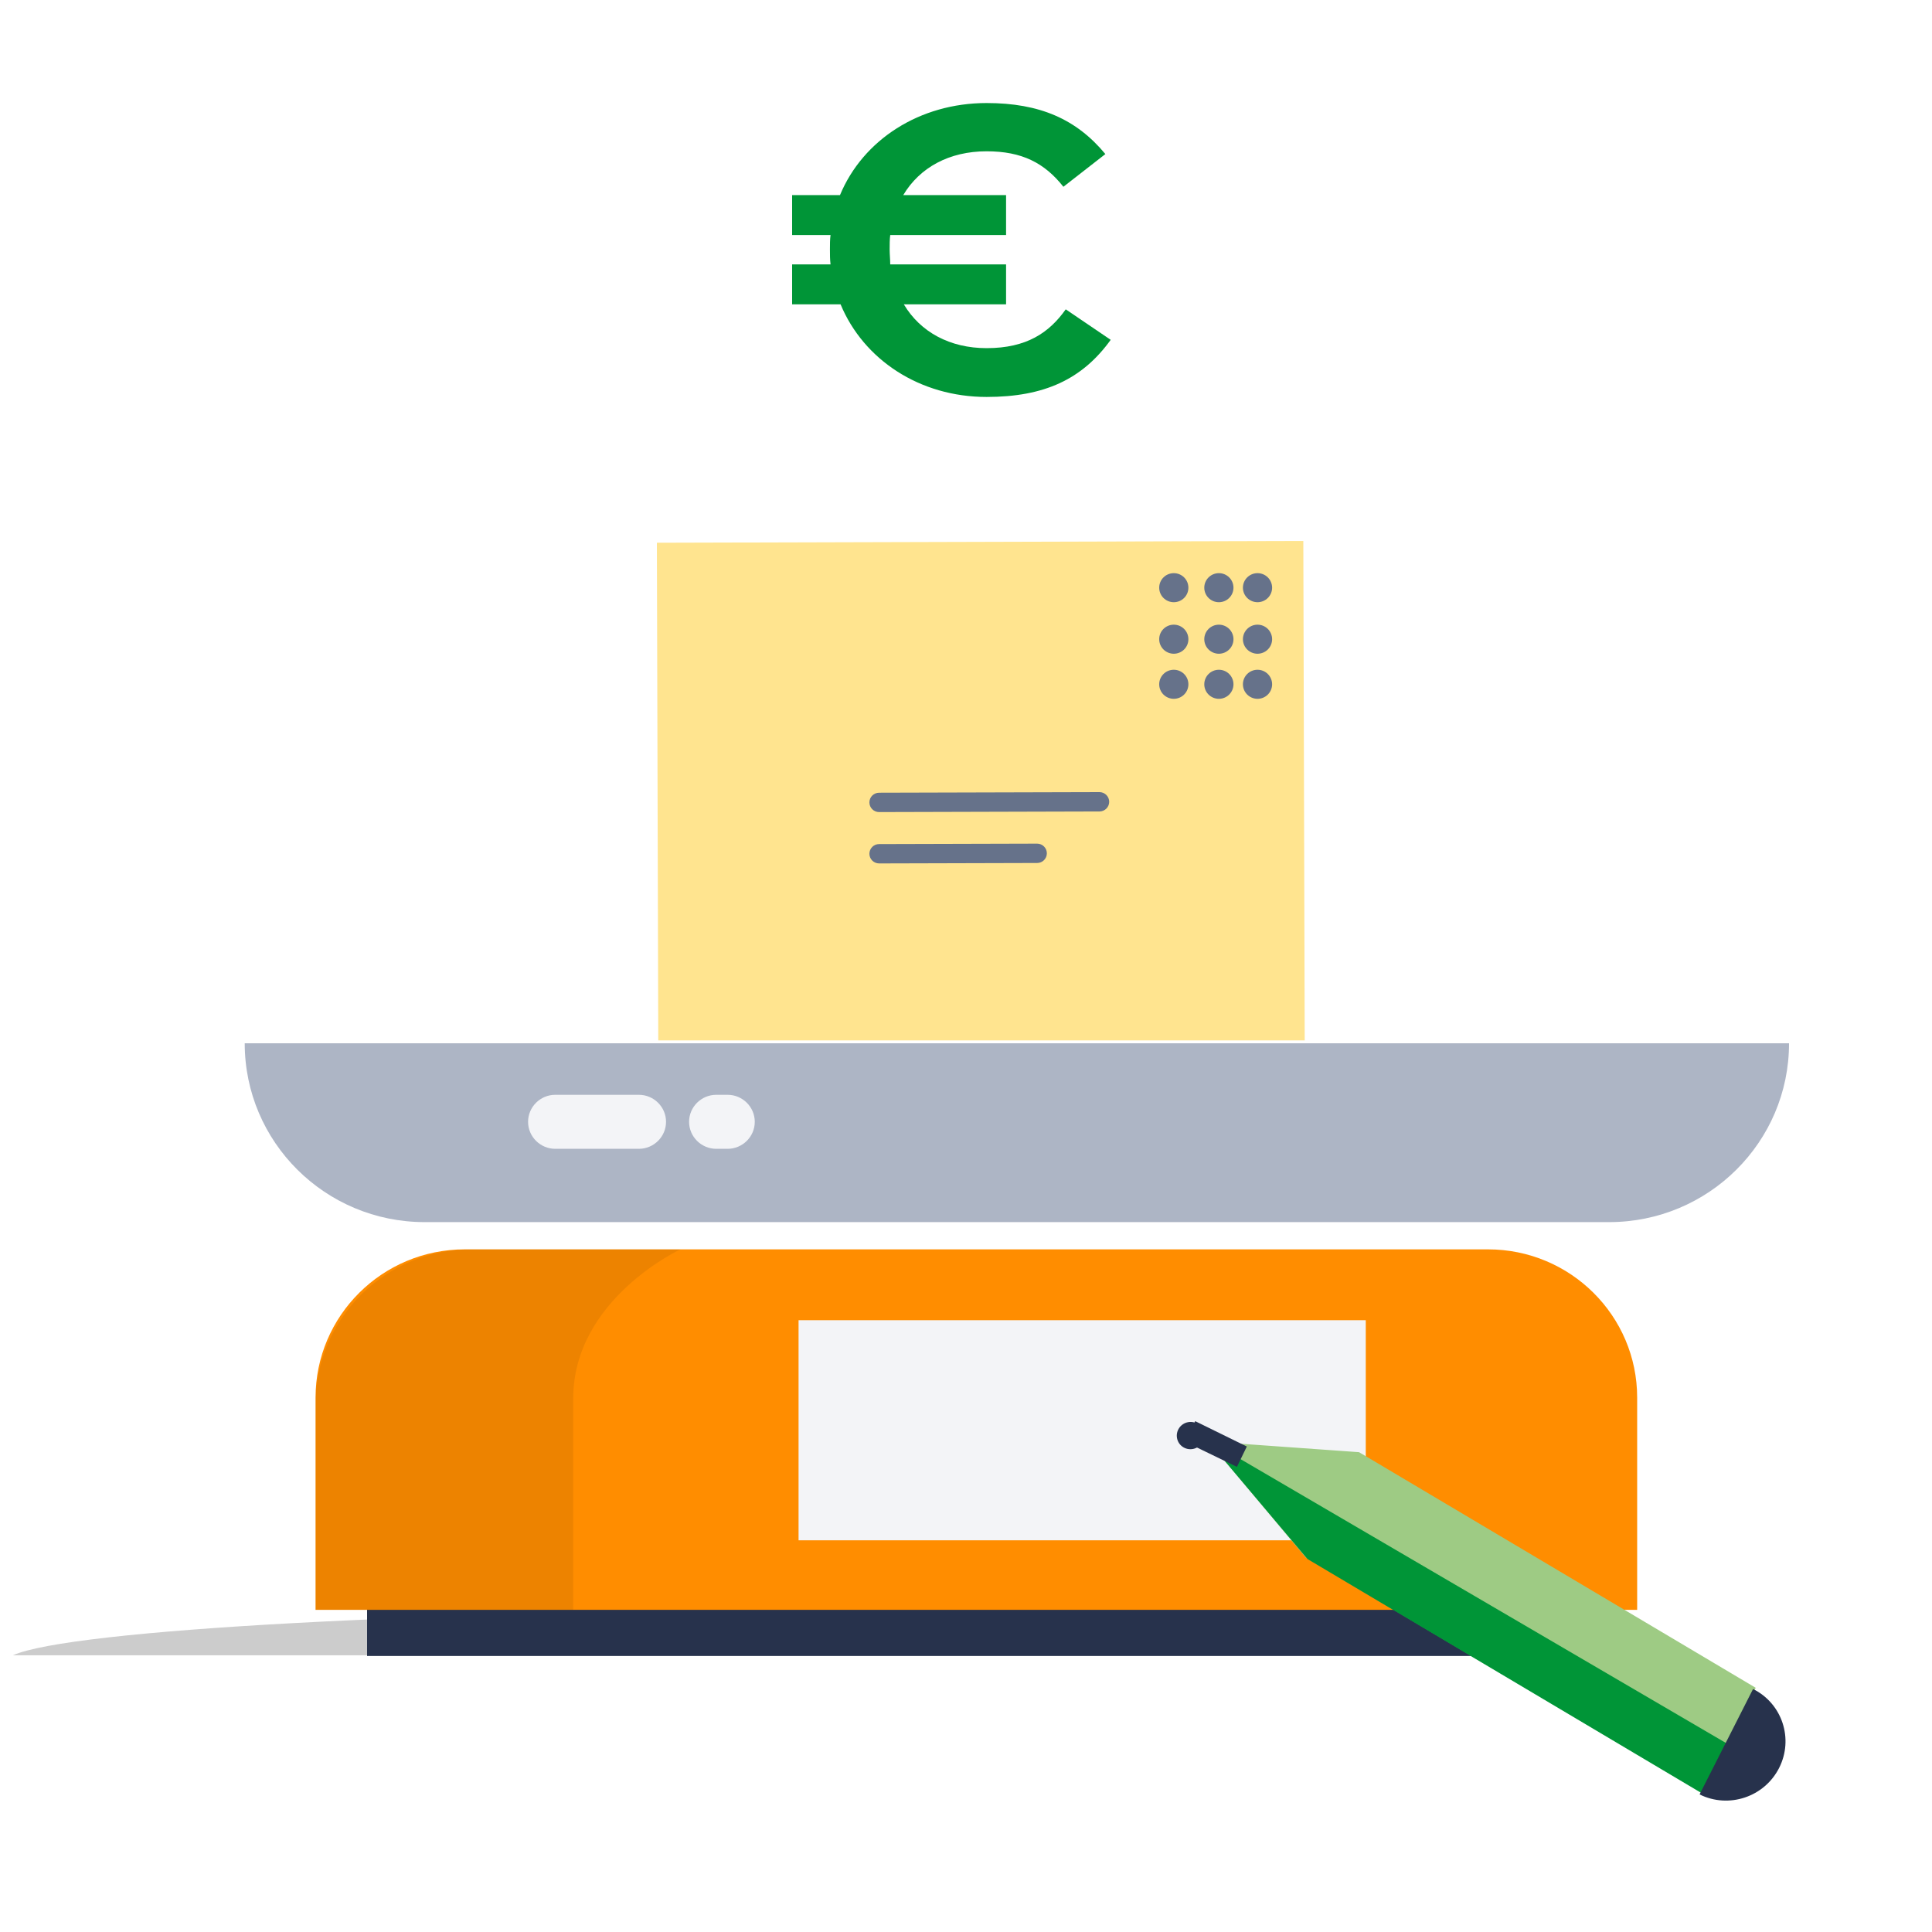 <svg width="300" height="300" viewBox="0 0 300 300" fill="none" xmlns="http://www.w3.org/2000/svg">
<path fill-rule="evenodd" clip-rule="evenodd" d="M123 36.493V30.294H130.434C134.01 21.684 142.822 16 153.196 16C161.453 16 167.147 18.501 171.641 23.923L165.124 29.002C162.188 25.3 158.702 23.493 153.196 23.493C147.413 23.493 142.822 25.992 140.255 30.294H156.222V36.493H138.234C138.144 37.182 138.144 37.956 138.144 38.732C138.144 39.506 138.234 40.285 138.234 41.056H156.222V47.257H140.345C142.912 51.563 147.502 54.06 153.196 54.06C159.434 54.06 162.923 51.647 165.488 48.033L172.468 52.769C168.062 58.881 162.188 61.638 153.196 61.638C142.822 61.638 134.103 55.867 130.524 47.257H123V41.056H128.966C128.872 40.285 128.872 39.506 128.872 38.732C128.872 37.956 128.872 37.182 128.966 36.493H123Z" fill="#009537"/>
<path fill-rule="evenodd" clip-rule="evenodd" d="M263.856 257.033C254.996 253.061 199.772 250 132.926 250C66.084 250 10.86 253.061 2 257.033H263.856Z" fill="black" fill-opacity="0.2"/>
<path fill-rule="evenodd" clip-rule="evenodd" d="M57 257.139H250.16V245H57V257.139Z" fill="#27324C"/>
<path fill-rule="evenodd" clip-rule="evenodd" d="M254.218 249.973H49V217.023C49 204.308 59.372 194 72.167 194H231.051C243.845 194 254.218 204.308 254.218 217.023V249.973Z" fill="#FF8D00"/>
<path fill-rule="evenodd" clip-rule="evenodd" d="M124 239.178H212.075V205H124V239.178Z" fill="#F3F4F7"/>
<path fill-rule="evenodd" clip-rule="evenodd" d="M249.86 189.769H65.941C50.509 189.769 38 177.338 38 162H277.801C277.801 177.338 265.292 189.769 249.86 189.769Z" fill="#ADB5C5"/>
<path fill-rule="evenodd" clip-rule="evenodd" d="M86.22 178.388H99.202C101.523 178.388 103.422 176.5 103.422 174.194C103.422 171.887 101.523 170 99.202 170H86.22C83.899 170 82 171.887 82 174.194C82 176.5 83.899 178.388 86.22 178.388Z" fill="#F3F4F7"/>
<path fill-rule="evenodd" clip-rule="evenodd" d="M111.22 178.388H112.981C115.304 178.388 117.201 176.5 117.201 174.194C117.201 171.887 115.304 170 112.981 170H111.22C108.899 170 107 171.887 107 174.194C107 176.5 108.899 178.388 111.22 178.388Z" fill="#F3F4F7"/>
<path opacity="0.36" fill-rule="evenodd" clip-rule="evenodd" d="M89.007 249.973H49V217.998C49 204.745 59.81 194 73.146 194H105.655C105.655 194 89.007 201.723 89.007 217.168C89.007 225.73 89.007 249.973 89.007 249.973Z" fill="black" fill-opacity="0.2"/>
<path fill-rule="evenodd" clip-rule="evenodd" d="M264.334 278.428L272.625 262.081L211.031 225.494L190.183 224.007C189.216 223.901 188.624 225.041 189.272 225.759L202.739 241.843L264.334 278.428Z" fill="#9ECB84"/>
<path fill-rule="evenodd" clip-rule="evenodd" d="M264.623 278.672L270.638 272.191L188.231 224.001C188.042 223.98 187.926 224.203 188.054 224.342L203.028 242.087L264.623 278.672Z" fill="#009537"/>
<path fill-rule="evenodd" clip-rule="evenodd" d="M263.911 278.638C268.439 280.885 273.967 279.045 276.261 274.525C278.552 270.004 276.74 264.516 272.214 262.267" fill="#27324C"/>
<path fill-rule="evenodd" clip-rule="evenodd" d="M185.591 220.68L193.605 224.614L192.071 227.775L183.935 223.836L185.591 220.68Z" fill="#27324C"/>
<path fill-rule="evenodd" clip-rule="evenodd" d="M185.223 224.997C184.064 225.206 182.962 224.442 182.764 223.293C182.562 222.142 183.338 221.04 184.495 220.832C185.652 220.624 186.754 221.388 186.955 222.538C187.157 223.689 186.382 224.79 185.223 224.997Z" fill="#27324C"/>
<path fill-rule="evenodd" clip-rule="evenodd" d="M202.594 161.553H102.215L102 84.276L202.379 84L202.594 161.553Z" fill="#FFE48F"/>
<path fill-rule="evenodd" clip-rule="evenodd" d="M184.533 91.25C184.537 92.496 183.525 93.509 182.273 93.512C181.022 93.515 180.004 92.508 180 91.262C179.996 90.016 181.008 89.004 182.261 89C183.512 88.996 184.53 90.004 184.533 91.25Z" fill="#66728A"/>
<path fill-rule="evenodd" clip-rule="evenodd" d="M191.533 91.25C191.536 92.496 190.524 93.508 189.272 93.512C188.021 93.515 187.003 92.508 187 91.262C186.996 90.016 188.008 89.004 189.26 89C190.511 88.996 191.53 90.004 191.533 91.25Z" fill="#66728A"/>
<path fill-rule="evenodd" clip-rule="evenodd" d="M197.533 91.25C197.537 92.496 196.525 93.508 195.273 93.512C194.022 93.515 193.004 92.508 193 91.262C192.996 90.016 194.008 89.004 195.261 89C196.512 88.996 197.53 90.004 197.533 91.25Z" fill="#66728A"/>
<path fill-rule="evenodd" clip-rule="evenodd" d="M184.533 99.25C184.537 100.495 183.525 101.508 182.273 101.512C181.021 101.514 180.004 100.507 180 99.262C179.996 98.016 181.008 97.003 182.26 97C183.511 96.996 184.53 98.004 184.533 99.25Z" fill="#66728A"/>
<path fill-rule="evenodd" clip-rule="evenodd" d="M191.534 99.25C191.537 100.495 190.525 101.508 189.273 101.512C188.022 101.515 187.004 100.508 187 99.262C186.997 98.016 188.009 97.004 189.261 97C190.512 96.996 191.53 98.004 191.534 99.25Z" fill="#66728A"/>
<path fill-rule="evenodd" clip-rule="evenodd" d="M197.533 99.25C197.537 100.495 196.525 101.508 195.273 101.512C194.022 101.515 193.004 100.508 193 99.262C192.996 98.016 194.008 97.004 195.26 97C196.512 96.996 197.53 98.004 197.533 99.25Z" fill="#66728A"/>
<path fill-rule="evenodd" clip-rule="evenodd" d="M197.533 106.25C197.537 107.495 196.525 108.508 195.273 108.512C194.022 108.514 193.004 107.507 193 106.262C192.996 105.016 194.008 104.003 195.26 104C196.512 103.996 197.53 105.004 197.533 106.25Z" fill="#66728A"/>
<path fill-rule="evenodd" clip-rule="evenodd" d="M184.533 106.25C184.537 107.495 183.525 108.508 182.272 108.512C181.021 108.514 180.003 107.507 180 106.262C179.996 105.016 181.008 104.003 182.26 104C183.511 103.996 184.53 105.004 184.533 106.25Z" fill="#66728A"/>
<path fill-rule="evenodd" clip-rule="evenodd" d="M191.533 106.25C191.537 107.495 190.525 108.508 189.273 108.512C188.022 108.515 187.004 107.508 187 106.262C186.997 105.016 188.009 104.004 189.261 104C190.512 103.996 191.53 105.004 191.533 106.25Z" fill="#66728A"/>
<path fill-rule="evenodd" clip-rule="evenodd" d="M136.51 134.073C135.678 134.073 135.003 133.403 135 132.574C134.998 131.744 135.672 131.07 136.506 131.067L161.041 131H161.045C161.877 131 162.552 131.67 162.555 132.499C162.557 133.329 161.883 134.003 161.049 134.006L136.514 134.073H136.51Z" fill="#66728A"/>
<path fill-rule="evenodd" clip-rule="evenodd" d="M136.51 126.099C135.678 126.099 135.003 125.429 135 124.6C134.998 123.77 135.672 123.096 136.506 123.093L170.72 123H170.724C171.555 123 172.231 123.67 172.234 124.499C172.236 125.328 171.562 126.002 170.728 126.005L136.514 126.099H136.51Z" fill="#66728A"/>
</svg>
